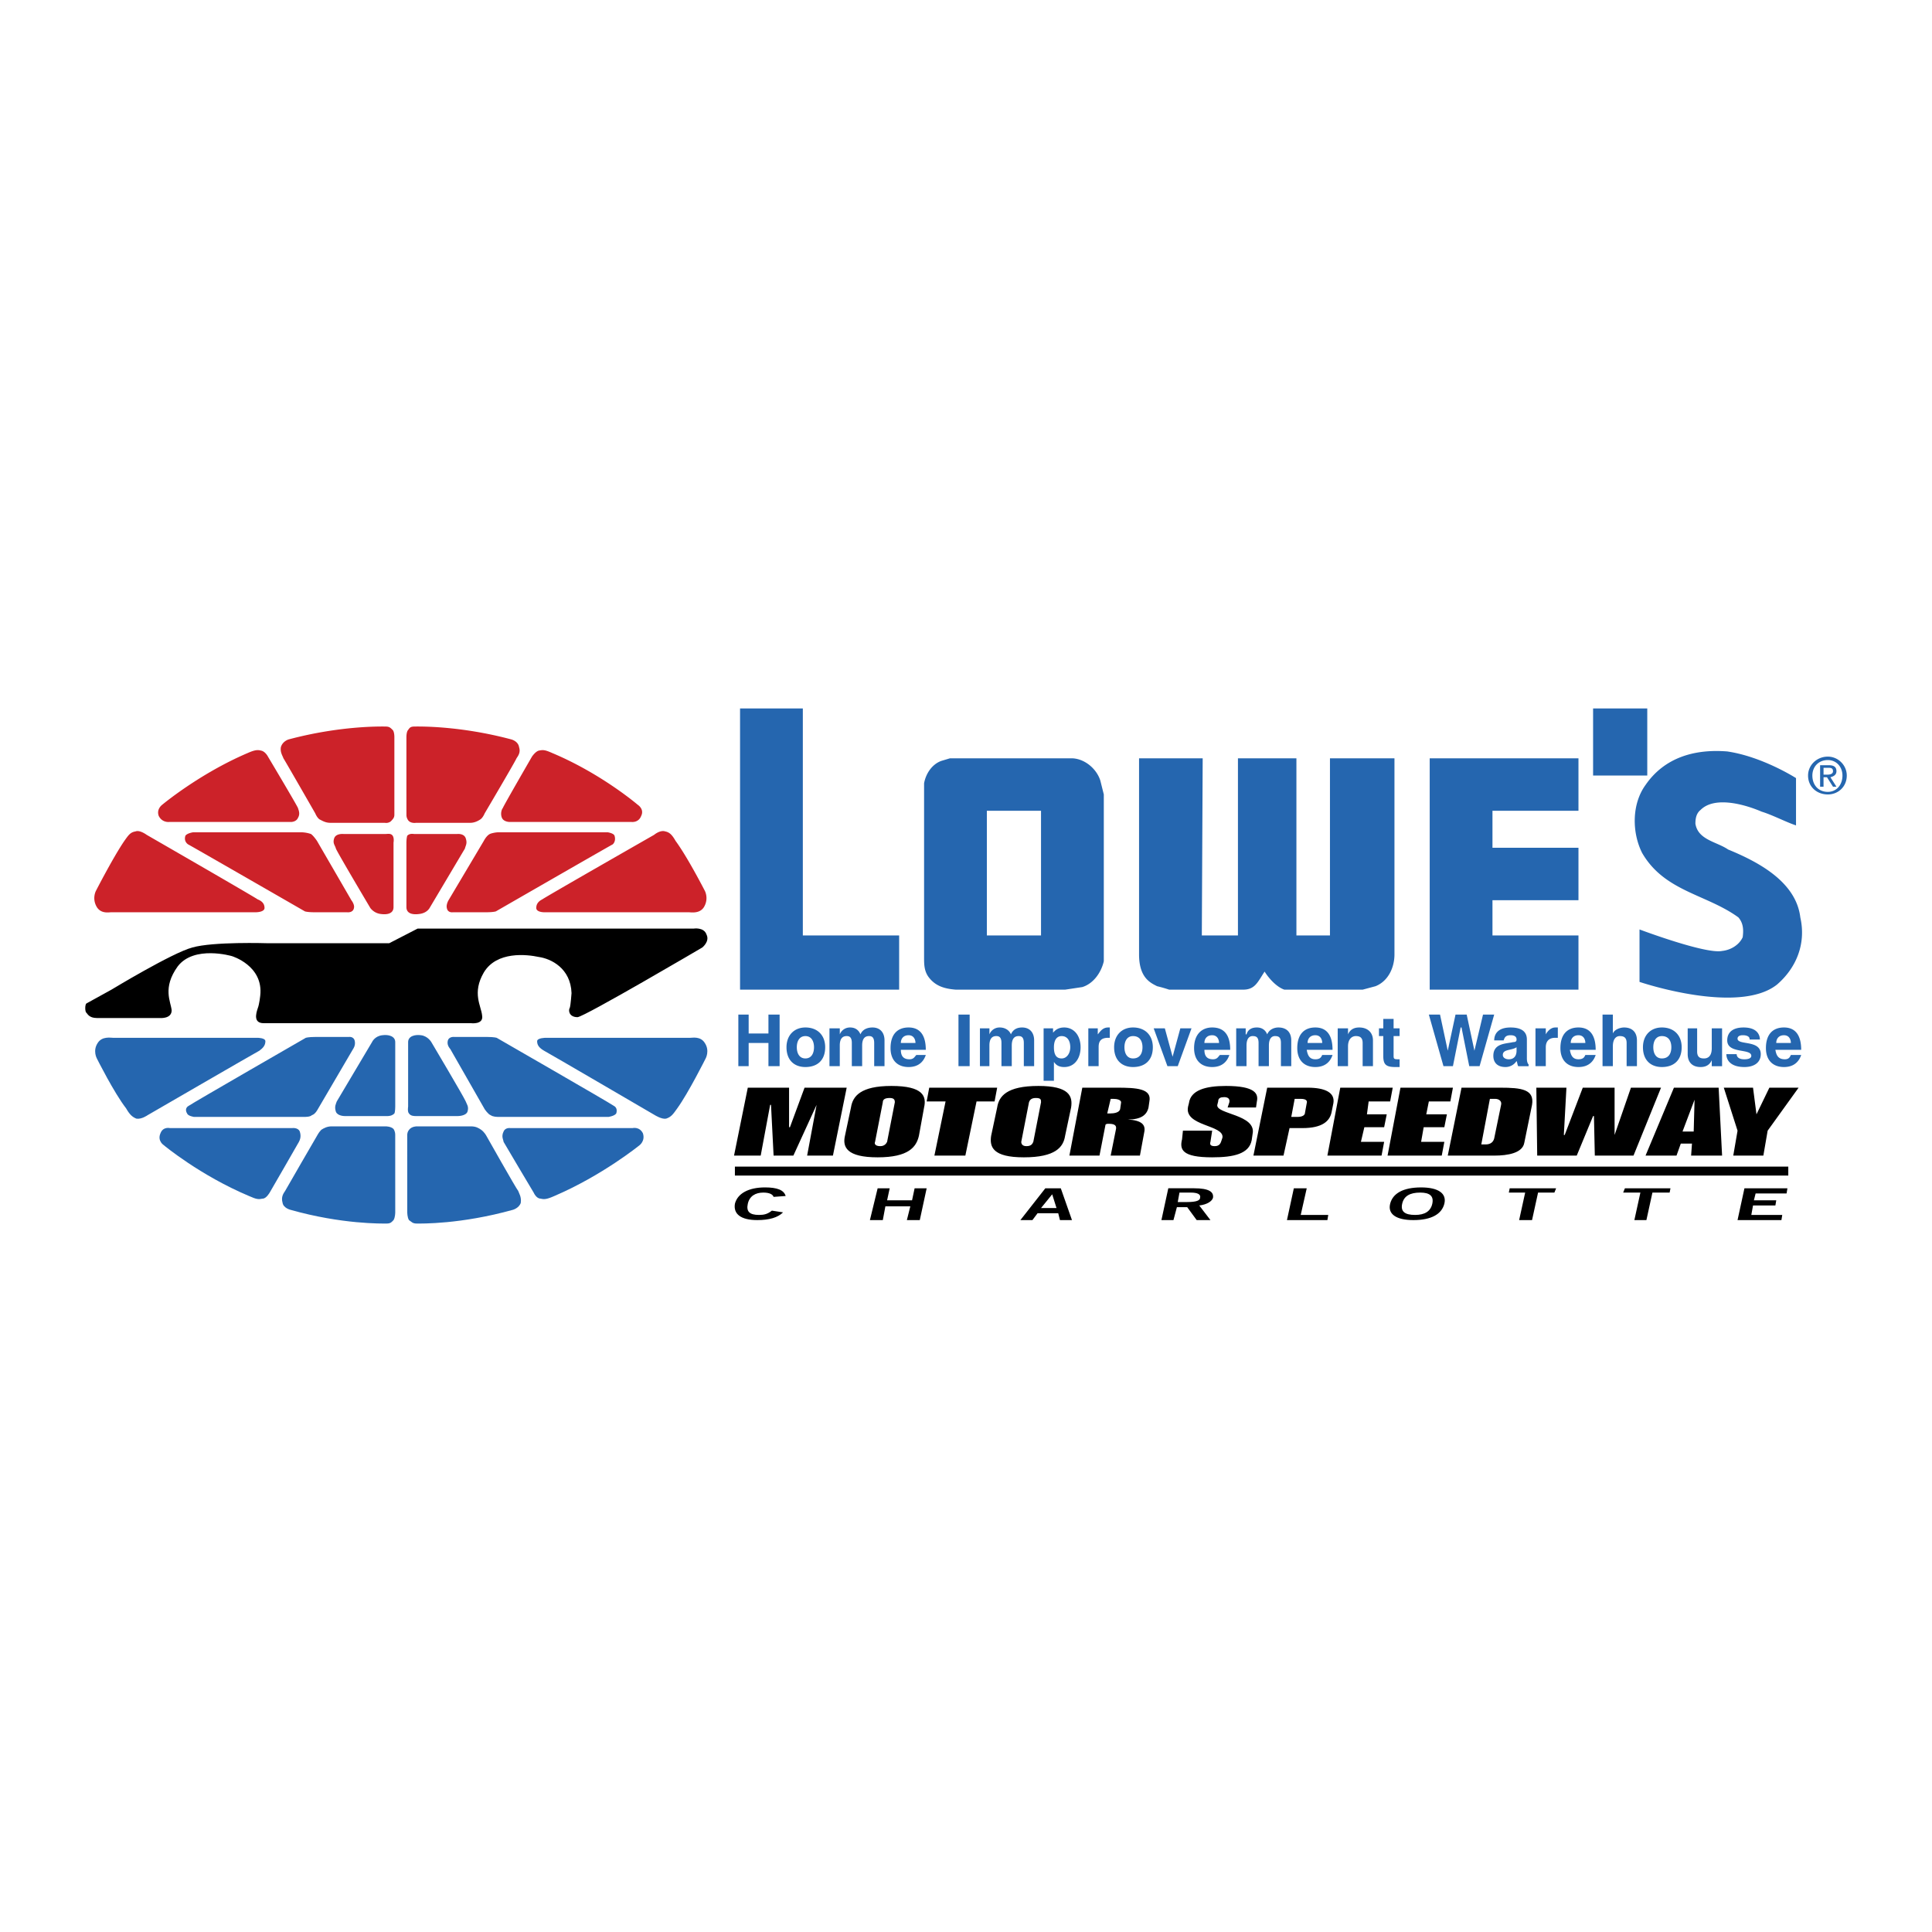 <svg xmlns="http://www.w3.org/2000/svg" width="2500" height="2500" viewBox="0 0 192.756 192.756"><path fill-rule="evenodd" clip-rule="evenodd" fill="#fff" d="M0 0h192.756v192.756H0V0z"/><path fill-rule="evenodd" clip-rule="evenodd" fill="#2566af" d="M73.664 101.226h1.03v1.886h1.973v-1.886h1.115v5.147h-1.115v-2.316h-1.973v2.316h-1.03v-5.147zM78.469 104.485c0-1.201.772-1.974 1.887-1.974 1.201 0 1.973.772 1.973 1.974 0 1.287-.772 1.973-1.973 1.973-1.115 0-1.887-.686-1.887-1.973zm1.887 1.116c.601 0 .858-.515.858-1.115s-.257-1.115-.858-1.115-.858.515-.858 1.115.257 1.115.858 1.115zM82.758 102.598h1.029v.601a1.081 1.081 0 0 1 1.03-.687c.515 0 .858.258 1.029.687.257-.601.858-.687 1.201-.687.772 0 1.201.515 1.201 1.287v2.574h-1.03v-2.316c0-.601-.257-.687-.515-.687-.343 0-.686.172-.686.943v2.06h-1.03v-2.316c0-.601-.257-.687-.515-.687-.343 0-.687.172-.687.943v2.06h-1.029v-3.775h.002zM92.367 105.257c-.172.516-.601 1.201-1.716 1.201s-1.801-.686-1.801-1.887c0-1.373.687-2.06 1.801-2.06 1.202 0 1.716.858 1.716 2.231h-2.488c0 .514.172.943.858.943.429 0 .515-.258.687-.43h.943v.002zm-1.03-1.2c0-.344-.171-.772-.687-.772-.515 0-.772.344-.772.772h1.459zM95.627 101.226h1.116v5.147h-1.116v-5.147zM97.771 102.598h.945v.601a1.078 1.078 0 0 1 1.029-.687c.514 0 .943.258 1.115.687.256-.601.771-.687 1.115-.687.771 0 1.201.515 1.201 1.287v2.574h-1.029v-2.316c0-.601-.258-.687-.516-.687-.344 0-.686.172-.686.943v2.06h-1.029v-2.316c0-.601-.258-.687-.516-.687-.344 0-.686.172-.686.943v2.06h-.945v-3.775h.002zM104.121 102.598h.943v.429c.172-.171.43-.515 1.115-.515.943 0 1.631.772 1.631 1.974 0 1.115-.602 1.973-1.631 1.973-.6 0-.857-.257-1.029-.515v1.888h-1.029v-5.234zm1.801 3.003c.516 0 .859-.515.859-1.115s-.258-1.115-.859-1.115c-.514 0-.771.429-.771 1.115-.001.771.257 1.115.771 1.115zM108.582 102.598h.943v.601c.172-.172.43-.687 1.029-.687h.172v1.03h-.172c-.857 0-.943.515-.943.943v1.888h-1.029v-3.775zM111.156 104.485c0-1.201.771-1.974 1.887-1.974 1.201 0 1.975.772 1.975 1.974 0 1.287-.773 1.973-1.975 1.973-1.115 0-1.887-.686-1.887-1.973zm1.887 1.116c.688 0 .943-.515.943-1.115s-.256-1.115-.943-1.115c-.6 0-.857.515-.857 1.115s.257 1.115.857 1.115zM115.104 102.598h1.113l.773 2.831.772-2.831h1.115l-1.373 3.775h-1.029l-1.371-3.775zM122.652 105.257c-.172.516-.602 1.201-1.715 1.201-1.117 0-1.803-.686-1.803-1.887 0-1.373.771-2.06 1.803-2.06 1.285 0 1.801.858 1.801 2.231h-2.574c0 .514.172.943.857.943.43 0 .516-.258.688-.43h.943v.002zm-1.029-1.2c0-.344-.172-.772-.686-.772-.516 0-.773.344-.773.772h1.459zM123.338 102.598h.945v.601h.084c.172-.601.688-.687 1.031-.687.514 0 .857.258 1.029.687.258-.601.857-.687 1.115-.687.857 0 1.287.515 1.287 1.287v2.574h-1.031v-2.316c0-.601-.256-.687-.6-.687-.258 0-.6.172-.6.943v2.06h-1.031v-2.316c0-.601-.256-.687-.6-.687-.258 0-.602.172-.602.943v2.06h-1.029v-3.775h.002zM132.947 105.257c-.172.516-.6 1.201-1.715 1.201s-1.803-.686-1.803-1.887c0-1.373.688-2.06 1.803-2.06 1.201 0 1.715.858 1.715 2.231h-2.574c.086.514.258.943.859.943.514 0 .6-.258.686-.43h1.029v.002zm-1.029-1.2c0-.344-.172-.772-.686-.772-.516 0-.773.344-.773.772h1.459zM133.463 102.598h1.029v.601c.258-.601.771-.687 1.115-.687.857 0 1.373.515 1.373 1.287v2.574h-1.029v-2.316c0-.601-.344-.687-.688-.687s-.771.258-.771 1.029v1.974h-1.029v-3.775zM139.639 106.458h-.428c-.943 0-1.201-.257-1.201-1.115v-1.973h-.43v-.772h.43v-.943h1.029v.943h.6v.772h-.6v1.973c0 .344.086.344.6.344v.771zM142.557 101.226h1.115l.771 3.602.774-3.602h1.115l.772 3.602.857-3.602h1.115l-1.457 5.147h-1.031l-.772-3.861h-.086l-.771 3.861h-.943l-1.459-5.147zM151.479 106.373c-.086-.086-.086-.344-.172-.515a1.3 1.3 0 0 1-1.115.6c-.771 0-1.201-.429-1.201-1.115 0-1.286 1.287-1.2 1.975-1.372.256 0 .342-.086.342-.258 0-.257-.172-.429-.6-.429-.516 0-.602.258-.688.515h-.943c0-.515.258-1.287 1.631-1.287 1.115 0 1.629.429 1.629 1.201v1.888c0 .343.086.515.172.601v.172h-1.03v-.001zm-.172-1.888c-.514.343-1.371.172-1.371.771 0 .258.256.43.6.43.516 0 .771-.344.771-.858v-.343zM153.195 102.598h1.029v.601c.086-.172.428-.687.943-.687h.258v1.03h-.258c-.771 0-.943.515-.943.943v1.888h-1.029v-3.775zM159.201 105.257c-.172.516-.602 1.201-1.717 1.201s-1.801-.686-1.801-1.887c0-1.373.686-2.06 1.801-2.06 1.201 0 1.717.858 1.717 2.231h-2.574c.086.514.258.943.857.943.516 0 .602-.258.686-.43h1.031v.002zm-1.031-1.2c0-.344-.17-.772-.686-.772s-.771.344-.771.772h1.457zM159.887 101.226h1.029v1.887c.172-.429.771-.601 1.115-.601.857 0 1.287.515 1.287 1.287v2.574h-1.029v-2.316c0-.601-.344-.687-.686-.687-.344 0-.688.258-.688 1.029v1.974h-1.029v-5.147h.001zM163.918 104.485c0-1.201.773-1.974 1.889-1.974 1.201 0 1.973.772 1.973 1.974 0 1.287-.771 1.973-1.973 1.973-1.116 0-1.889-.686-1.889-1.973zm1.889 1.116c.686 0 .943-.515.943-1.115s-.258-1.115-.943-1.115c-.602 0-.857.515-.857 1.115s.255 1.115.857 1.115zM170.783 105.772c-.258.601-.773.686-1.115.686-.859 0-1.287-.515-1.287-1.286v-2.574h.943v2.316c0 .601.344.687.686.687.344 0 .773-.172.773-1.029v-1.974h1.029v3.775h-1.029v-.601zM174.557 103.713c0-.085 0-.171-.086-.257-.084-.086-.256-.172-.6-.172-.258 0-.516.086-.516.344 0 .686 2.316.085 2.316 1.544 0 .857-.686 1.286-1.629 1.286-1.373 0-1.803-.686-1.803-1.286h1.029c0 .171.086.515.773.515.344 0 .686-.086.686-.344 0-.771-2.402-.171-2.402-1.544 0-.772.516-1.287 1.631-1.287 1.459 0 1.629.858 1.629 1.201h-1.028zM179.705 105.257c-.172.516-.602 1.201-1.717 1.201s-1.801-.686-1.801-1.887c0-1.373.686-2.06 1.801-2.06 1.201 0 1.717.858 1.717 2.231h-2.574c.086.514.258.943.943.943.43 0 .516-.258.602-.43h1.029v.002zm-1.029-1.2c0-.344-.172-.772-.688-.772-.514 0-.771.344-.771.772h1.459zM107.037 75.659c1.287.086 2.402 1.115 2.746 2.23l.344 1.373v16.644c-.258 1.116-1.029 2.231-2.145 2.574l-1.717.258H95.37c-1.115-.086-2.059-.344-2.745-1.287-.429-.601-.429-1.287-.429-1.887V78.146c.172-.943.772-1.887 1.716-2.23l.857-.257h12.268zm-3.174 5.233h-5.404v12.44h5.404v-12.44zM80.099 70.683v22.649h9.609v5.405H73.835V70.683h6.264zM164.348 70.683v6.692h-5.405v-6.692h5.405zM179.189 77.632v4.719c-1.029-.343-2.316-1.029-3.432-1.373-1.801-.772-4.719-1.544-6.09-.171-.43.343-.516.858-.516 1.373.258 1.63 2.145 1.801 3.26 2.574 2.918 1.201 6.777 3.174 7.207 6.777.602 2.66-.43 5.062-2.316 6.692-3.861 3.089-13.727-.258-13.727-.258v-5.233s6.605 2.488 8.236 2.145c.857-.085 1.715-.601 2.059-1.373.086-.687.086-1.373-.43-1.974-3.174-2.316-7.377-2.573-9.607-6.435-1.031-2.059-1.031-4.89.342-6.777 1.889-2.745 4.891-3.604 8.15-3.346 3.519.515 6.864 2.66 6.864 2.66zM129.344 93.332h3.346V75.659h6.436V95.22c0 1.287-.602 2.659-1.889 3.174l-1.285.344h-7.809c-.771-.258-1.543-1.115-1.973-1.802-.686 1.029-.943 1.802-2.145 1.802h-7.379a14.33 14.33 0 0 0-1.201-.344c-.686-.343-1.801-.857-1.801-3.174V75.659h6.348l-.086 17.673h3.604V75.659h5.834v17.673zM157.484 80.892h-8.58v3.689h8.58v5.233h-8.58v3.518h8.58v5.405h-14.842V75.659h14.842v5.233zM180.391 77.375c0-1.029.859-1.887 1.975-1.887 1.029 0 1.887.858 1.887 1.887 0 1.115-.857 1.887-1.887 1.887-1.116 0-1.975-.772-1.975-1.887zm1.974 1.63c.857 0 1.457-.687 1.457-1.63 0-.858-.6-1.544-1.457-1.544-.945 0-1.545.687-1.545 1.544 0 .943.6 1.63 1.545 1.63zm-.429-.515h-.344v-2.145h.859c.514 0 .771.171.771.6 0 .344-.258.515-.602.601l.602.944h-.344l-.6-.944h-.344v.944h.002zm.343-1.201c.342 0 .6-.086.6-.344 0-.343-.258-.343-.514-.343h-.43v.687h.344z"/><path d="M73.321 116.393h105.097v.893H73.321v-.893z"/><path d="M77.182 119.413c-.086-.257-.429-.429-1.029-.429-.772 0-1.373.343-1.544 1.115s.171 1.115 1.115 1.115c.515 0 .858-.086 1.287-.429l1.116.172c-.515.515-1.373.771-2.574.771-1.63 0-2.402-.601-2.23-1.63.258-1.029 1.373-1.63 3.003-1.63 1.201 0 1.888.258 2.059.857l-1.203.088zM86.791 121.729l.772-3.173h1.201l-.258 1.201h2.489l.256-1.201h1.202l-.686 3.173h-1.288l.344-1.373h-2.488l-.257 1.373h-1.287zM104.293 118.556h1.543l1.115 3.174h-1.199l-.172-.686h-2.061l-.514.686h-1.201l2.489-3.174zm-.43 1.972h1.545l-.43-1.372-1.115 1.372zM115.875 121.729l.686-3.174h2.574c1.459 0 1.973.343 1.887.943-.084.343-.6.687-1.371.772l1.115 1.458h-1.373l-.943-1.287h-1.031l-.342 1.287h-1.202v.001zm1.629-1.801h.945c.943 0 1.285-.171 1.285-.429.086-.343-.256-.515-.943-.515h-1.115l-.172.944zM128.4 121.729l.686-3.173h1.287l-.6 2.659h2.747l-.086.514H128.4zM141.012 121.729c-1.715 0-2.574-.601-2.316-1.63s1.287-1.63 3.09-1.63c1.715 0 2.572.601 2.316 1.63-.258 1.03-1.288 1.63-3.09 1.63zm.687-2.745c-1.031 0-1.631.343-1.803 1.115s.258 1.115 1.287 1.115c.943 0 1.545-.343 1.717-1.115.17-.772-.257-1.115-1.201-1.115zM155.254 118.556l-.172.428h-1.629l-.601 2.745h-1.288l.602-2.745h-1.631l.086-.428h4.633zM166.664 118.556l-.086.428h-1.715l-.601 2.745h-1.201l.601-2.745h-1.717l.172-.428h4.547zM173.355 121.729l.688-3.173h4.289l-.086.514h-3.088l-.172.687h2.231l-.086.514H174.9l-.171.944h3.087l-.084.514h-4.377zM11.121 98.737s-2.316 1.287-2.488 1.373c-.171.085-.171.857 0 .943.086.086.258.515 1.03.515h6.349s1.115.086 1.115-.772c-.085-.857-.944-2.23.601-4.375 1.63-2.145 5.405-1.03 5.405-1.03s3.174.944 2.831 3.947c0 0-.085.857-.257 1.286-.172.516-.429 1.459.601 1.459h20.676s1.287.172 1.116-.771c-.086-.944-1.03-2.231.171-4.29 1.287-2.145 4.29-1.802 5.491-1.544 1.202.171 3.175 1.115 3.26 3.603 0 0-.085 1.201-.171 1.459-.171.257-.085.943.772.943.772-.086 12.44-6.949 12.44-6.949s.772-.601.429-1.287c-.257-.772-1.287-.601-1.287-.601h-27.54l-2.832 1.459H26.649s-5.405-.172-7.464.429c-1.973.514-8.064 4.203-8.064 4.203z" fill-rule="evenodd" clip-rule="evenodd"/><path d="M9.576 88.871s-.429.772.086 1.63c.429.687 1.201.515 1.458.515h14.413s.858 0 .858-.429-.258-.687-.687-.858c-.343-.257-11.067-6.435-11.067-6.435s-.687-.515-1.115-.343c-.515.086-.687.343-1.115.944-1.115 1.63-2.831 4.976-2.831 4.976zM19.271 83.037s-.601.086-.772.343c-.086.258-.086.601.257.858.344.172 11.668 6.692 11.668 6.692s.257.086.943.086h3.26s.601.086.687-.429c.085-.343-.257-.772-.257-.772l-3.432-5.919s-.344-.515-.601-.687a3.115 3.115 0 0 0-.944-.171l-10.809-.001zM16.182 80.292s-.601.429-.343 1.116c.343.686 1.029.6 1.029.6h12.183s.515 0 .687-.429c.257-.429 0-.858 0-.943-.086-.257-3.003-5.147-3.003-5.147s-.257-.515-.686-.601c-.343-.086-.601-.086-1.373.257-4.804 2.058-8.494 5.147-8.494 5.147zM39.347 73.514s0-.515-.171-.686c-.258-.257-.344-.343-.772-.343s-4.461-.086-9.609 1.287c0 0-.6.171-.772.772-.086.515.172.858.257 1.115.172.257 3.174 5.491 3.174 5.491s.172.429.429.601c.343.172.601.343 1.115.343h5.405s.429.086.687-.257c.257-.258.257-.429.257-.601v-7.722zM34.285 83.208s-.772-.085-.943.429c-.172.515.086.686.171 1.029.171.429 3.432 5.92 3.432 5.92s.343.515 1.03.601c.601.086 1.287 0 1.287-.687v-6.435s.085-.429-.086-.687c-.172-.257-.515-.171-.687-.171l-4.204.001zM70.318 88.871s.429.772-.086 1.63c-.429.687-1.287.515-1.544.515H54.275s-.772 0-.772-.429.257-.687.601-.858c.343-.257 11.153-6.435 11.153-6.435s.601-.515 1.115-.343c.429.086.687.343 1.029.944 1.202 1.63 2.917 4.976 2.917 4.976zM60.624 83.037s.601.086.687.343c.085.258.085.601-.172.858-.344.172-11.669 6.692-11.669 6.692s-.257.086-.943.086h-3.346s-.515.086-.601-.429c-.086-.343.171-.772.171-.772l3.518-5.919s.258-.515.601-.687c.172-.085.601-.171.858-.171l10.896-.001zM63.626 80.292s.687.429.343 1.116c-.257.686-.943.6-.943.6H50.843s-.601 0-.772-.429c-.171-.429 0-.858.086-.943.086-.257 2.917-5.147 2.917-5.147s.343-.515.686-.601c.429-.086.601-.086 1.373.257 4.89 2.058 8.493 5.147 8.493 5.147zM40.548 73.514s0-.515.171-.686c.172-.257.258-.343.687-.343.429 0 4.461-.086 9.609 1.287 0 0 .687.171.772.772.172.515-.085.858-.257 1.115-.085.257-3.174 5.491-3.174 5.491s-.172.429-.429.601-.6.343-1.029.343h-5.405s-.515.086-.772-.257c-.171-.258-.171-.429-.171-.601-.002-.258-.002-7.722-.002-7.722zM45.61 83.208s.686-.085.857.429c.172.515 0 .686-.085 1.029-.257.429-3.518 5.92-3.518 5.92s-.257.515-1.029.601c-.601.086-1.287 0-1.287-.687v-6.435s0-.429.085-.687c.258-.257.601-.171.687-.171l4.29.001z" fill-rule="evenodd" clip-rule="evenodd" fill="#cc2229"/><path d="M9.662 105.601s-.429-.772.086-1.544c.429-.687 1.287-.515 1.544-.515h14.414s.772 0 .772.343c0 .429-.257.687-.6.943-.344.172-11.153 6.435-11.153 6.435s-.601.43-1.116.344c-.429-.172-.686-.43-1.029-1.029-1.202-1.546-2.918-4.977-2.918-4.977zM19.357 111.435s-.601-.086-.687-.344c-.171-.257-.171-.6.172-.771.343-.258 11.667-6.777 11.667-6.777s.257-.086.944-.086h3.346s.515-.086.601.429c.086.429-.171.772-.171.772l-3.518 6.005s-.258.515-.601.601c-.171.172-.601.172-.858.172l-10.895-.001zM16.354 114.266s-.687-.429-.343-1.201c.257-.687.944-.515.944-.515h12.183s.601-.086.772.344c.171.515 0 .857-.086 1.029-.086.171-2.917 5.062-2.917 5.062s-.343.601-.687.601c-.429.086-.601.086-1.373-.258-4.889-2.059-8.493-5.062-8.493-5.062zM39.433 120.958s0 .515-.171.771c-.172.172-.258.344-.687.344-.429 0-4.461.086-9.609-1.373 0 0-.687-.172-.772-.687-.172-.601.085-.943.257-1.2.085-.172 3.174-5.491 3.174-5.491s.171-.343.429-.601c.257-.172.601-.344 1.029-.344h5.405s.515 0 .772.258c.171.258.171.515.171.601.002.258.002 7.722.002 7.722zM34.371 111.349s-.687 0-.858-.429c-.171-.515 0-.772.086-1.029.257-.429 3.517-5.92 3.517-5.92s.258-.601 1.03-.687c.601-.086 1.287.086 1.287.687v6.435s0 .515-.086.686c-.257.258-.601.258-.687.258l-4.289-.001zM70.404 105.601s.429-.772-.085-1.544c-.429-.687-1.201-.515-1.458-.515H54.447s-.858 0-.858.343c0 .429.257.687.687.943.343.172 11.067 6.435 11.067 6.435s.687.43 1.115.344c.515-.172.686-.43 1.115-1.029 1.115-1.546 2.831-4.977 2.831-4.977zM60.709 111.435s.601-.086.772-.344c.086-.257.086-.6-.257-.771-.343-.258-11.668-6.777-11.668-6.777s-.257-.086-.944-.086h-3.26s-.601-.086-.687.429c-.085.429.258.772.258.772l3.432 6.005s.343.515.601.601c.257.172.601.172.944.172l10.809-.001zM63.798 114.266s.601-.429.343-1.201c-.343-.687-1.03-.515-1.03-.515H50.929s-.515-.086-.687.344c-.258.515 0 .857 0 1.029.085.171 3.002 5.062 3.002 5.062s.257.601.687.601c.343.086.6.086 1.373-.258 4.805-2.059 8.494-5.062 8.494-5.062zM40.633 120.958s0 .515.172.771c.257.172.343.344.772.344s4.375.086 9.608-1.373c0 0 .601-.172.772-.687.085-.601-.172-.943-.257-1.2-.172-.172-3.174-5.491-3.174-5.491s-.172-.343-.515-.601c-.257-.172-.515-.344-1.03-.344h-5.404s-.429 0-.687.258c-.258.258-.258.515-.258.601l.001 7.722zM45.695 111.349s.772 0 .944-.429c.172-.515-.086-.772-.172-1.029-.171-.429-3.432-5.92-3.432-5.92s-.343-.601-1.029-.687c-.601-.086-1.287.086-1.287.687v6.435s-.086.515.086.686c.172.258.515.258.687.258l4.203-.001z" fill-rule="evenodd" clip-rule="evenodd" fill="#2566af"/><path fill-rule="evenodd" clip-rule="evenodd" d="M74.608 108.518h4.118v3.946h.086l1.458-3.946h4.204l-1.373 6.777h-2.574l.944-5.062-2.316 5.062h-1.973l-.258-5.062h-.086l-.943 5.062h-2.66l1.373-6.777zM84.903 110.491c.172-1.115.944-2.146 4.032-2.146 3.175 0 3.518 1.03 3.26 2.146l-.515 2.831c-.257 1.115-1.03 2.145-4.118 2.145-3.089 0-3.518-1.029-3.26-2.145l.601-2.831zm2.402 3.432c-.086.171 0 .429.515.429.429 0 .6-.258.686-.429l.772-3.947c0-.257-.086-.429-.515-.429-.515 0-.686.172-.686.429l-.772 3.947zM94.34 109.891h-1.887l.257-1.373h6.778l-.258 1.373h-1.8l-1.117 5.404h-3.088l1.115-5.404zM99.488 110.491c.172-1.115.943-2.146 4.117-2.146 3.09 0 3.432 1.03 3.26 2.146l-.6 2.831c-.172 1.115-.943 2.145-4.117 2.145-3.09 0-3.432-1.029-3.262-2.145l.602-2.831zm2.403 3.432c0 .171.086.429.514.429.516 0 .602-.258.688-.429l.771-3.947c0-.257 0-.429-.514-.429-.43 0-.602.172-.688.429l-.771 3.947zM107.982 108.518h3.432c1.973 0 3.518.086 3.26 1.373l-.086.601c-.172.771-.771 1.201-2.059 1.201 1.371.085 1.801.515 1.629 1.287l-.428 2.315h-2.918l.516-2.573c.086-.344 0-.601-.688-.601-.172 0-.258 0-.342.086l-.602 3.088h-3.002l1.288-6.777zm2.487 2.573h.258c.43 0 .943-.085 1.029-.429l.086-.601c.086-.343-.428-.429-.771-.429h-.258l-.344 1.459zM118.02 112.808h2.918l-.172 1.115c-.086.257 0 .429.428.429.516 0 .602-.343.688-.601l.084-.257c.172-1.287-3.859-1.116-3.432-3.089l.086-.344c.172-1.287 1.631-1.716 3.689-1.716 2.918 0 3.26.772 3.09 1.545l-.086.601h-2.832l.172-.516c.086-.429-.258-.514-.516-.514-.342 0-.6.085-.6.429l-.086.343c-.172.943 3.947.943 3.518 2.917l-.086.601c-.258 1.373-1.801 1.716-3.945 1.716-3.004 0-3.262-.772-3.004-1.802l.086-.857zM126.428 108.518h4.031c1.803 0 2.746.515 2.574 1.544l-.172.858c-.172.943-.943 1.63-2.916 1.63h-1.287l-.602 2.745h-3.002l1.374-6.777zm2.402 2.917h.6c.516 0 .771-.172.771-.429l.172-.944c.086-.257-.086-.429-.6-.429h-.602l-.341 1.802zM133.719 108.518h5.234l-.258 1.373h-2.144l-.172 1.286h1.975l-.258 1.287h-1.975l-.342 1.459h2.317l-.258 1.372h-5.404l1.285-6.777zM139.725 108.518h5.234l-.258 1.373h-2.144l-.258 1.286h2.058l-.255 1.287h-2.061l-.256 1.459h2.317l-.258 1.372h-5.406l1.287-6.777zM145.816 108.518h3.861c2.145 0 3.432.172 3.174 1.716l-.771 3.775c-.172 1.029-1.631 1.286-3.004 1.286h-4.633l1.373-6.777zm1.973 5.662h.43c.516 0 .771-.257.857-.601l.688-3.346c.086-.343-.172-.601-.602-.601h-.514l-.859 4.548zM156.283 108.518l-.258 4.718h.086l1.803-4.718h3.174v4.718l1.631-4.718h3.002l-2.746 6.777h-3.86l-.086-3.946h-.086l-1.631 3.946h-3.945l-.086-6.777h3.002zM167.008 108.518h4.461l.344 6.777h-3.09l.086-1.201h-1.115l-.428 1.201h-3.09l2.832-6.777zm1.972 4.376l.086-3.175-1.201 3.175h1.115zM173.355 112.808l-1.371-4.29h2.916l.344 2.659 1.287-2.659h2.916l-3.088 4.29-.429 2.487h-3.002l.427-2.487z"/></svg>